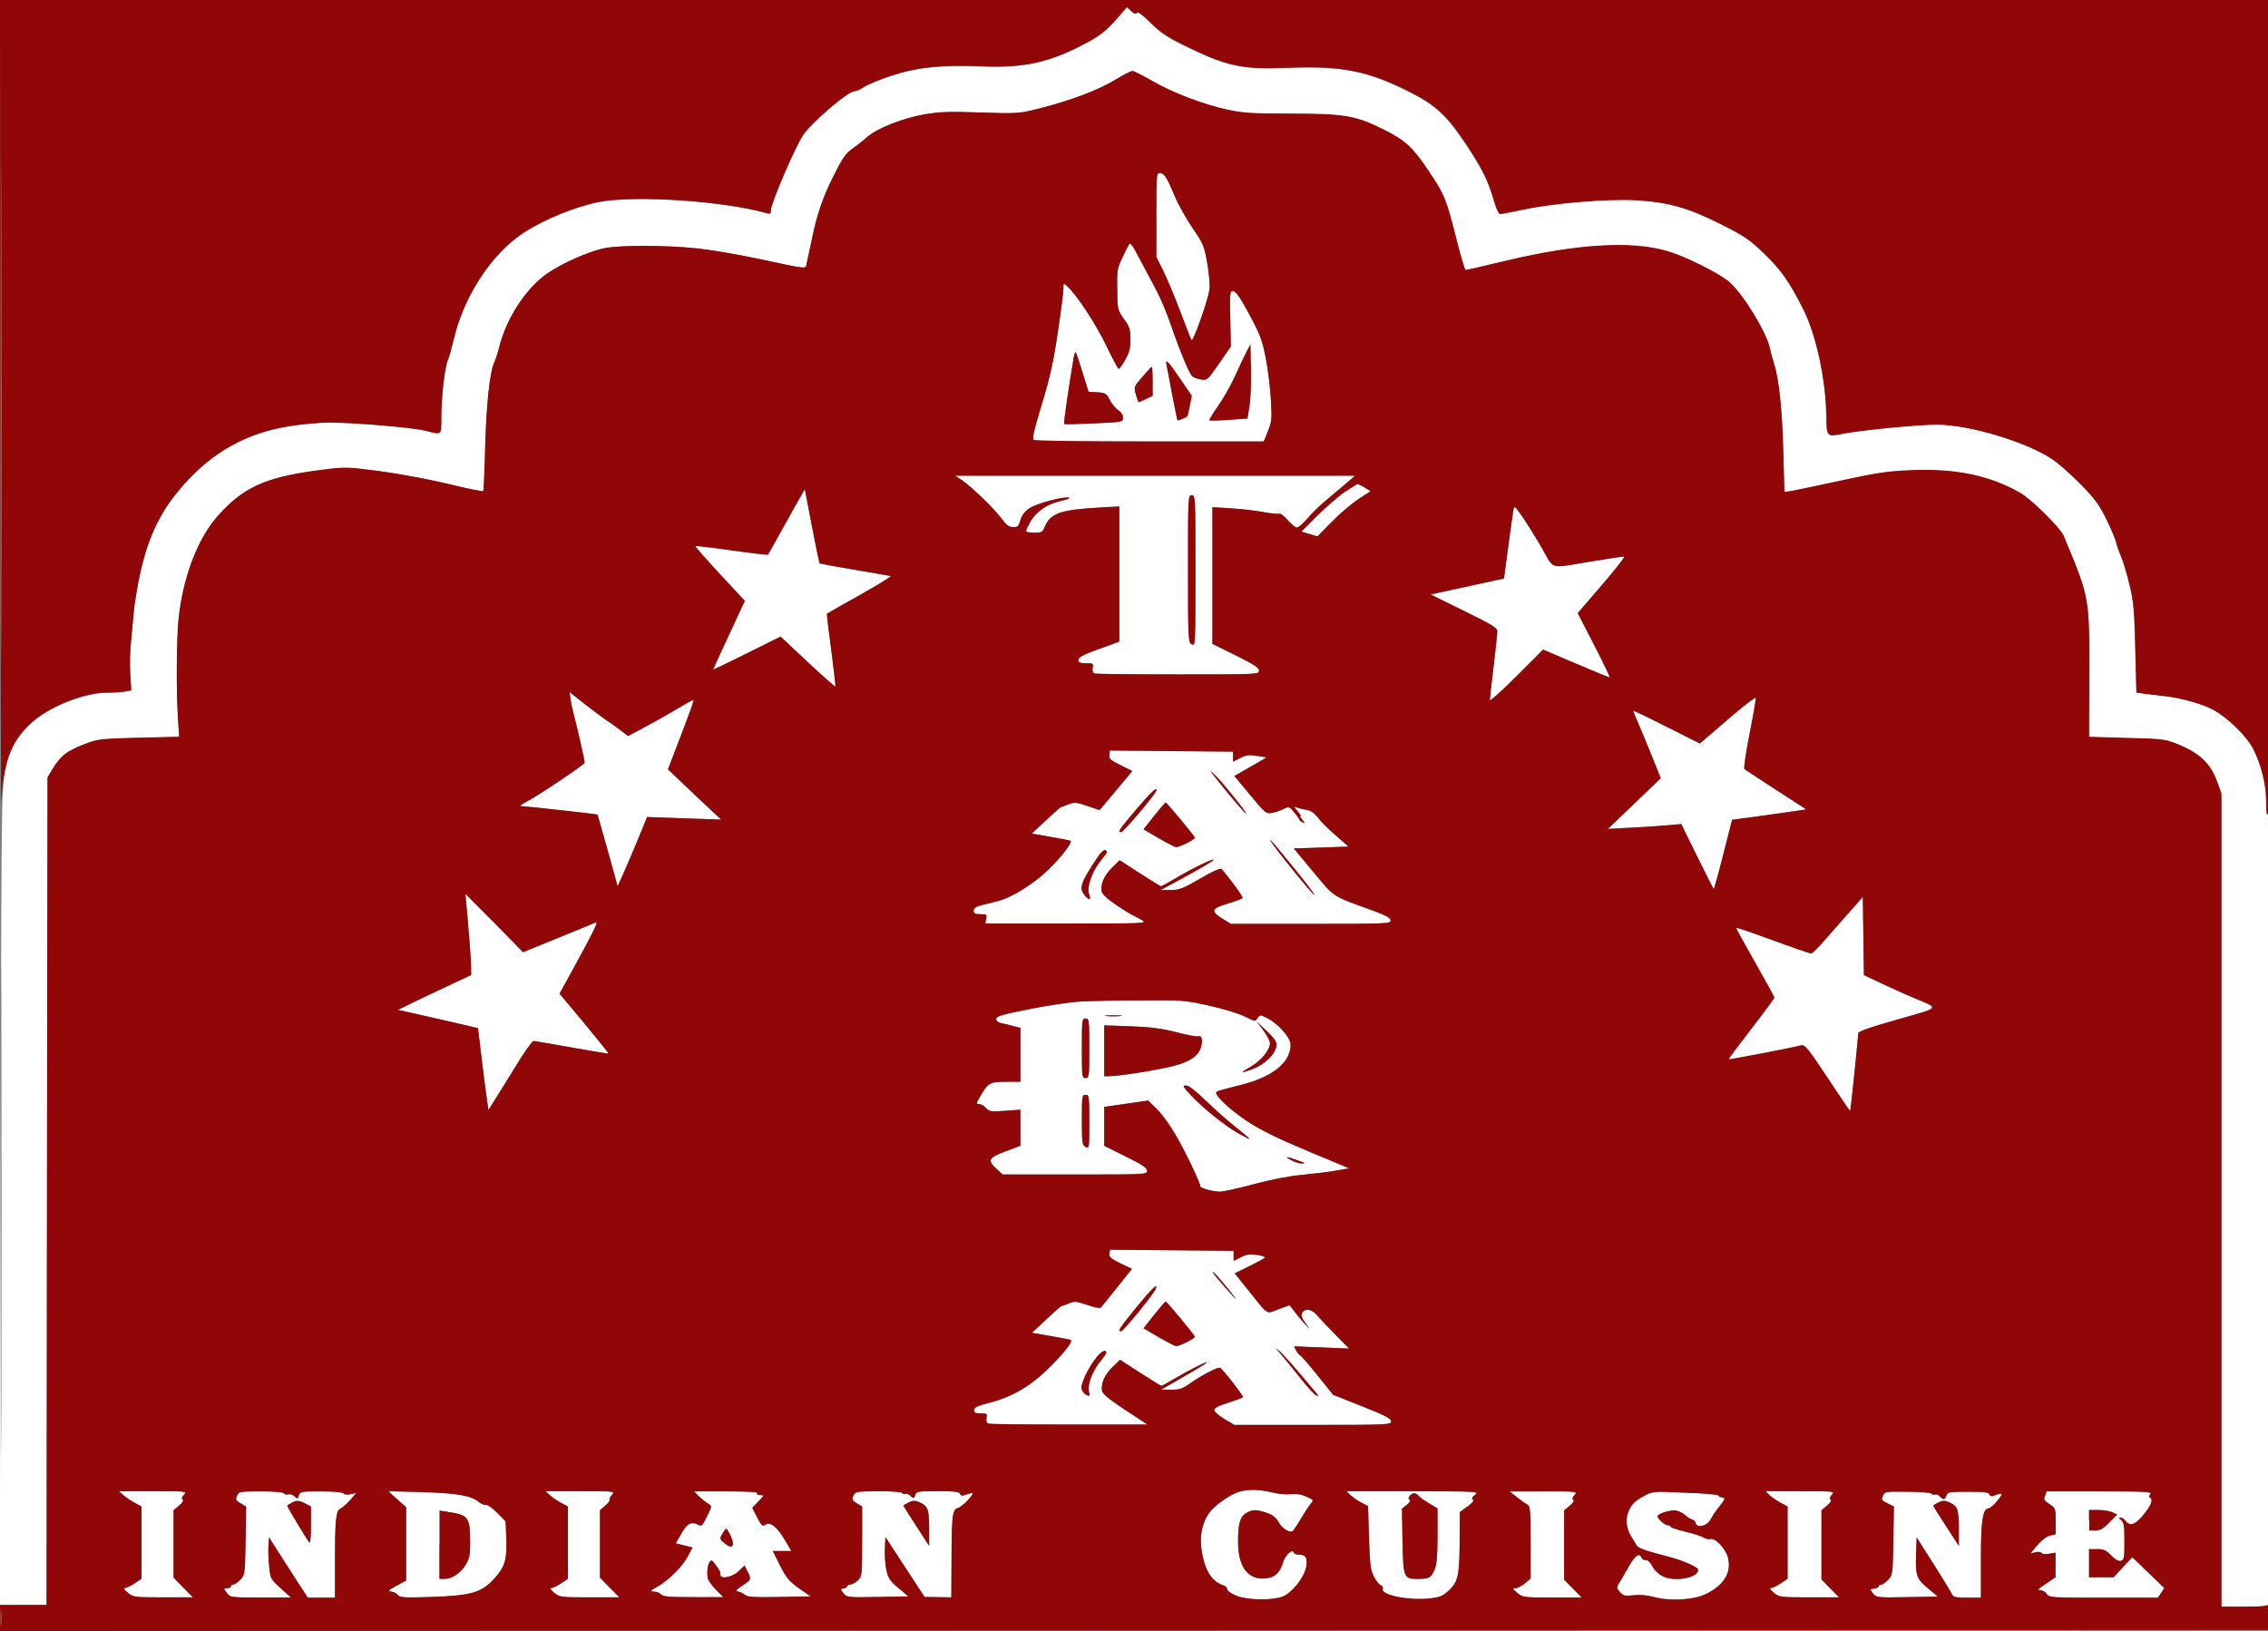<?xml version="1.0" encoding="utf-8"?>
<!-- Generator: Adobe Illustrator 27.0.0, SVG Export Plug-In . SVG Version: 6.00 Build 0)  -->
<svg version="1.1" id="Layer_1" xmlns="http://www.w3.org/2000/svg" xmlns:xlink="http://www.w3.org/1999/xlink" x="0px" y="0px"
	 viewBox="0 0 1218 876" style="enable-background:new 0 0 1218 876;" xml:space="preserve">
<rect x="0" y="0" width="1218" height="876" fill="#808080" stroke="none"/>
<style type="text/css">
	.st0{fill-rule:evenodd;clip-rule:evenodd;fill:#FFFFFF;}
	.st1{fill-rule:evenodd;clip-rule:evenodd;fill:#910707;}
</style>
<path class="st0" d="M599,11c-4.7,5.3-8.3,8.1-14.4,11.5c-20.3,11-34.2,14.2-57.5,13.2c-21.4-0.9-34.8,0.5-48.6,5.1
	c-6,2-12.6,4.7-14.5,6c-1.9,1.3-4.3,2.3-5.3,2.3c-3.3,0-23,16.9-27.4,23.5c-4.4,6.7-17.3,36.7-17.3,40.3c0,1.7-0.4,2.2-1.7,1.8
	c-23.1-6.7-71.7-9.9-90.9-6.1c-12.3,2.5-28.8,9.2-39.6,16.1C264.1,136,249,159.1,243.5,183c-0.9,4.1-2.3,8.9-3,10.5
	c-1.7,3.9-3.5,20.1-3.5,30.9c0,9.6,0.5,9.2-8.5,7c-6.7-1.7-38.2-4.4-51.9-4.4c-4.9,0-14.5,0.9-21.5,2c-22.6,3.7-40.4,13.5-56.1,31
	c-12.3,13.7-19.1,27.3-23.6,47.5c-1.5,6.6-3.1,16.3-3.6,21.5c-0.5,5.2-1.2,13.1-1.6,17.5c-0.4,4.4-0.5,11.7-0.2,16.2l0.5,8.2
	l-3.5,0.6c-1.9,0.3-6.4,0.6-10,0.6c-7.3,0-19.8,3.7-29.5,8.7C14,387.6,5,399.8,2.1,415c-1.2,6.3-1.5,43.7-1.8,227.2L-0.1,862h12.5
	H25l0.3-222.2l0.3-222.2l2.4-4c4.8-8,8.2-10.5,20-14.8c4.7-1.7,8.8-2.1,26.9-2.5l21.4-0.5l-0.7-10.6c-0.9-14.4-0.7-41.8,0.3-52.1
	c2.3-22.6,10.2-43.7,21.2-56c13.2-14.9,25.1-20.4,51.4-24.1c14.4-2,17-2.1,26.5-1c15.9,1.8,32.9,4.8,49.3,8.8c8.1,2,15,3.3,15.3,3.1
	c0.2-0.2,0.7-10.5,1-22.9c0.6-23.3,2.4-40.9,4.9-46.3c0.8-1.7,1.9-5.1,2.5-7.6c3.9-15.8,14.4-32.1,25.9-40.1
	c7.7-5.4,22.1-11.7,30.6-13.6c8-1.7,33.7-1.7,50,0.1c7.1,0.8,21.8,3.3,32.5,5.5c28.2,6,25.6,5.7,26.3,2.4c0.3-1.6,1.7-8,3.1-14.4
	c2.6-12.3,5.6-21.1,11-31.8c5.4-10.7,6.7-12.6,11-15.7c2.3-1.6,5.7-4.3,7.6-6c5.3-4.6,19.1-10.1,30.5-12c8.3-1.4,13.4-1.6,30.1-1
	c20.1,0.7,20.2,0.7,32-2.3c16.9-4.3,30.6-9.4,40.2-15.1c4.6-2.7,8.9-4.9,9.5-4.9c0.6,0,5.2,2.4,10.2,5.3c11,6.4,27.7,12.8,40.8,15.6
	c8.4,1.8,13.2,2.1,34.3,2.1c28.6,0,34.5,1,49.5,8.6c11.4,5.7,15.6,9.6,24.2,22.4c8.4,12.5,9.4,15,14.8,36.5
	c2.3,9.1,4.5,16.5,4.9,16.5c0.4,0,10.4-2.3,22.1-5.1c37.4-8.9,66.7-10.7,85.8-5.2c9.9,2.8,28,11.8,33.7,16.7
	c7.4,6.3,20.1,27.1,21.8,35.6c0.4,1.9,1.4,5.4,2.1,7.8c2.7,8.1,4.5,24.7,5.1,47l0.6,22.4l4.1-0.6c2.2-0.4,14.2-2.9,26.6-5.6
	c19.1-4.2,24.7-5,37.5-5.5c23.7-1,42.4,2.9,58.5,12.2c6.3,3.7,21.5,18.7,23.3,23.1c14,33.4,13.9,32.8,13.7,74.8l-0.1,33.1l20.4,0.6
	c20.2,0.6,20.5,0.6,28.3,3.8c10.7,4.5,16.6,10.1,19.9,19.2l2.5,6.8v218.5V863h12.4c10.4,0,12.5-0.3,13-1.6
	c1.1-2.8,0.7-426.1-0.4-424.4c-0.7,1-1-1-1-6.5c0-9.2-2.6-19.7-6.9-28.3c-3.4-6.7-13.2-16.4-21.1-20.9c-5.9-3.3-17.8-6.7-27.5-7.7
	c-3.3-0.4-7.9-0.9-10.1-1.2l-4.1-0.6l-0.6-23.7c-0.5-20.5-0.9-25.1-3.1-34.2c-1.4-5.8-3.4-12.7-4.6-15.3c-1.1-2.6-2.3-6-2.6-7.5
	c-0.3-1.5-2.5-6.9-5.1-12.1c-3.8-7.9-6.1-11-13.8-18.9c-5.1-5.2-11.8-11.2-15.1-13.4c-13.7-9.4-44.9-18.8-62.3-18.8
	c-10.5,0-42,3.1-51.6,5.1c-7.3,1.5-7.6,1.1-7.7-9.1c-0.2-19.7-5.4-44.1-12.4-57.9c-7.6-15-12-21.2-21.3-30.2
	c-7.8-7.4-10.4-9.2-23.3-15.7c-17.2-8.6-28-11.6-45.3-12.7c-14.8-0.9-44.7,1.6-60.4,5c-6.2,1.3-11.8,2.4-12.5,2.4
	c-0.7,0-2.1-2.7-3-6c-3.5-12-6-17-14.6-30.1c-10.6-16.1-16.5-21.8-30-28.7c-23-11.8-37.1-14.7-66.4-13.5c-25.1,1-33.2-0.8-57.3-12.8
	c-7.5-3.7-11.7-6.6-16.6-11.5C613.5,8,611,6.2,610.5,7c-0.5,0.8-1.4,0.6-3-0.9l-2.3-2.1L599,11 M621,115.5v22.5l3.6,7.2
	c2,4,6.1,13.8,9.1,21.7c3,8,5.8,15.1,6.2,15.8c0.7,1.3,8.4-20.1,9.6-27c0.4-2.2-0.1-7.9-1.1-14c-1.7-9.7-2.1-10.7-8-19.3
	c-3.4-5-7.7-12.7-9.5-17c-4.2-10.1-5.7-12.5-8.1-12.5C621.1,93,621,94.1,621,115.5 M606.4,131.1c-0.5,0.8-2.2,4.1-3.7,7.4
	c-2.7,5.6-2.9,6.8-2.7,17c0.1,10.8,0.2,11,3.6,15.8c3,4.2,3.5,5.5,3.5,10.9c0,4.8-0.6,7.1-2.8,11c-1.5,2.7-3.1,4.9-3.5,4.9
	c-0.4,0-3.5-5.7-6.8-12.7c-5.6-11.6-15.8-27.1-20.9-31.7c-2-1.8-2-1.8-2,1.2c0,1.7-1.3,12.2-3,23.4c-2.4,16.2-4.1,24.1-8.6,38.8
	c-4.4,14.5-5.3,18.6-4.3,19.2c0.7,0.5,28.8,0.8,62.4,0.8l61.1,0l2.2-5.5c2.1-5.1,2.2-6.5,1.6-17.2c-0.4-6.4-1.6-16.5-2.8-22.4
	c-1.8-9.2-3-12.4-8.7-23c-4.7-8.8-7.2-12.4-8.6-12.6c-1.9-0.3-2,0.2-1.7,14.7l0.3,15l-6.3,9.1c-6.2,9-6.4,9.1-9.8,8.6
	c-1.9-0.3-4-1.1-4.7-1.8c-1.7-1.7-6.7-13.8-11.4-27.5c-2.1-6.2-5.7-14.7-8-19c-2.3-4.3-6.3-11.8-8.9-16.7
	C608.6,132.3,607,130.1,606.4,131.1 M669.3,189.2c-1.2,2.4-4,8.2-6.1,12.9c-2.1,4.7-6.2,11.9-9,15.9c-2.8,4-5,7.5-4.7,7.8
	c0.2,0.2,4.9,0.1,10.4-0.3l10-0.7l1.1-6.6c0.6-3.6,1-12.6,0.8-19.9l-0.3-13.3L669.3,189.2 M576.6,192.1c-2.7,16.1-5.5,35.2-5.1,35.6
	c0.3,0.3,7.5,0.1,16-0.3c15.5-0.7,15.6-0.7,15.6-3.1c0-1.4-1-3-2.6-4c-1.4-0.9-3.4-3.4-4.5-5.5c-1.8-3.5-2.3-3.8-6.7-4.1l-4.7-0.3
	l-3.2-10.3c-1.8-5.7-3.4-10.6-3.7-10.9C577.4,189,576.9,190.3,576.6,192.1 M626.5,196.2c0.3,1.2,1.6,8.3,3,15.7
	c1.4,7.4,2.7,13.6,2.9,13.8c0.3,0.3,4.1-1.2,5.3-2.2c0.1-0.1,0.7-2.6,1.3-5.6l1-5.4l-6.3-9.2C627.4,194,625.5,192.1,626.5,196.2
	 M613.5,202.4c-4.6,5.3-4.6,5.5-3.5,9.5c0.6,2.2,1.3,4.1,1.5,4.1c0.2,0,2-0.8,4-1.7l3.5-1.7v-7.8c0-4.3-0.2-7.8-0.4-7.8
	C618.3,197,616.1,199.4,613.5,202.4 M516.5,257.8c6.1,4.4,17.4,15.4,21.2,20.5c2.8,3.8,4.1,4.8,6.4,4.8c2.5,0,3-0.5,3.9-3.8
	c0.7-2.5,2.3-4.6,4.8-6.3c3.8-2.6,18.8-6.6,21.3-5.7c0.8,0.3-1.3,1.1-4.6,1.8c-7.2,1.6-13.4,5.9-16.3,11.4c-1.2,2.2-2.2,4.3-2.2,4.8
	c0,0.4,2,0.8,4.4,0.8c4,0,4.5-0.3,5.7-3.2c3-7.2,8.3-9.1,29.2-10.3l10.8-0.6v36.3l0,36.3l-11,4c-8.3,3-11,4.4-11,5.8
	c0,1.4,0.9,1.8,4.1,1.8c3.8,0,4.1,0.2,3.6,2.5c-0.3,1.5,0.1,2.7,1,3c0.8,0.3,21,0.5,44.9,0.5c42.8,0,43.4,0,43.4-2
	c0-1.6-2.7-3.4-12.5-8.2l-12.5-6.2v-36.7v-36.7l9.8,0.6c5.4,0.3,13.2,1.2,17.5,2c4.3,0.8,8.2,1.2,8.7,0.9c0.5-0.3,2.5,1.2,4.4,3.4
	c1.9,2.2,4.1,4,5,4s3.5-2.3,5.8-5c2.3-2.8,7.2-7.5,10.8-10.4c3.6-3,8.4-7,10.6-8.9l4-3.5l-107.4,0l-107.4,0L516.5,257.8 M722.5,264
	c-3.3,2.2-9.9,7.9-14.8,12.7l-8.8,8.8l4.3,1.3l4.3,1.3l7.8-7.9c4.3-4.4,10.7-9.8,14.3-12.2l6.5-4.2l-3.1-1.9c-1.7-1-3.4-1.9-3.8-1.9
	C728.8,260,725.8,261.8,722.5,264 M430.3,266.1c-1.1,1.9-5.6,9.7-9.8,17.4s-7.9,14.2-8.1,14.4c-0.2,0.2-9-0.8-19.5-2.3
	c-10.5-1.5-19.3-2.5-19.5-2.3c-0.2,0.2,5.7,6.9,13.1,14.9l13.5,14.5l-8.5,18.3c-4.7,10-8.5,18.4-8.5,18.6c0,0.2,8.1-3.7,18.1-8.7
	l18.1-9l14.5,13.6c8,7.5,14.7,13.4,14.9,13.2c0.2-0.2-0.8-9-2.2-19.6c-1.4-10.6-2.5-19.3-2.3-19.5c0.2-0.2,8.2-4.7,17.8-10.1
	c9.6-5.4,17-10,16.5-10.1s-9.3-1.7-19.5-3.4c-10.2-1.7-18.6-3.3-18.8-3.4c-0.1-0.1-2-9.2-4.1-20.1l-3.8-19.8L430.3,266.1 M638,305.5
	c0,38.4,0.1,39.5,2,40.5c2,1.1,2,0.8,2-39.5c0-39.9,0-40.5-2-40.5C638,266,638,266.7,638,305.5 M812.7,274.3
	c-0.3,1.8-1.6,10.7-2.8,19.8l-2.2,16.6l-19.7,4.3l-19.7,4.3l17.9,8.8c15.5,7.6,17.9,9.1,17.9,11.1c0,1.3-0.9,9.7-2,18.8
	s-2,17.2-2,18c0,0.8,6.4-4.9,14.3-12.8l14.3-14.3l17.6,7.5c9.7,4.1,17.9,7.5,18.2,7.5c0.3,0-3.4-7.8-8.3-17.3l-8.9-17.3l12.9-15
	c7.1-8.2,12.5-15.1,12-15.3s-9.1,1.1-19.2,2.8c-21,3.5-18.3,4.3-24.7-7c-2-3.6-6.2-10.4-9.3-15.2
	C813.2,271.2,813.2,271.1,812.7,274.3 M306.4,375.6c0.3,2.1,1.1,5.7,1.7,7.9c1.7,6.3,5.9,24.9,5.9,26.1c0,1-25.1,17.9-32.5,21.7
	c-1.6,0.9-2.5,1.6-2,1.6c2.7,0.1,41,4.3,41.3,4.6c0.2,0.2,2.7,8.9,5.6,19.4l5.3,19.1l3.5-7.8c1.9-4.3,5.5-12.7,7.9-18.6l4.4-10.8
	l19.9,0.7l19.9,0.7l-7.9-7.4c-4.3-4.1-10.8-10.2-14.3-13.5l-6.4-6.1l4.4-11.4c8.2-21.4,9.8-25.9,9.2-25.9c-0.4,0-4.2,2.2-8.6,4.8
	c-4.4,2.6-12.1,7-17.2,9.7l-9.2,4.9l-3.8-2.9c-2.1-1.6-5.5-4.1-7.6-5.4c-2.1-1.4-7.4-5.4-11.9-8.9l-8.1-6.4L306.4,375.6
	 M927.7,386.6l-14.8,12.7l-17.9-9c-9.9-5-17.9-8.8-17.9-8.6c0,0.3,1.3,3.5,2.9,7.2c1.6,3.7,4.9,11.7,7.4,17.9l4.5,11.2l-14.2,13.6
	l-14.2,13.6l11.5-0.6c6.3-0.3,15.2-0.9,19.7-1.3l8.2-0.7l8.5,17.3c4.7,9.5,8.7,17.4,8.9,17.6c0.2,0.2,2.5-8.1,5.1-18.4l4.8-18.8
	l12.7-1.7c7-1,15.9-2.2,19.9-2.8l7.2-1.1l-16.2-10.5c-8.9-5.8-16.6-10.8-17-11.2s0.8-9,2.8-19c2-10,3.5-18.7,3.3-19.2
	C942.6,374.3,935.8,379.6,927.7,386.6 M595.8,405.4c-0.4,2.1,0.4,2.8,5.9,5.5l6.4,3.2l-6,7.2c-3.3,4-7.3,8.7-8.8,10.5l-2.8,3.3
	l-5.9-2c-6.9-2.4-7.5-2.4-11.3-0.9c-1.5,0.6-3.1,1.2-3.4,1.2c-0.3,0-4,3.3-8.2,7.2l-7.6,7.1l9.7,1.7c5.4,0.9,10.3,1.9,11,2.1
	c1.9,0.6-6.9,11.5-15,18.5c-7.4,6.4-17.3,12.2-23.3,13.8c-2.2,0.6-6.1,1.6-8.8,2.2c-3.5,0.9-4.8,1.7-4.8,3.1c0,1.5,0.8,1.9,3.6,1.9
	c3.3,0,3.6,0.2,3.1,2.5l-0.5,2.5l43.6,0c42.5,0,43.5,0,40.6-1.8c-1.7-1-3.8-2.1-4.7-2.5c-1-0.4-5.1-2.9-9.2-5.7
	c-5-3.4-7.5-5.8-7.8-7.3c-0.6-4,1.4-8.5,5.6-12.7l4.1-4l10.8,7c5.9,3.8,11.1,7,11.4,7c0.3,0,3.8-1.9,7.7-4.2
	c8.7-5.2,20.6-11,20.6-10c0,0.4-6.4,4.2-14.2,8.5l-14.2,7.7l5.3,0c4.7,0,6.5-0.7,15.8-6.1c6.1-3.6,10.9-5.8,11.4-5.2
	c3.5,3.6,11.8,14.9,11.4,15.6c-0.3,0.4-3.8,1.8-7.9,3c-8.9,2.6-9.4,4.1-2.9,8.1l4.5,2.8h42.9c41.1,0,42.9-0.1,42.9-1.8
	c0-1.4-2.3-2.7-10.2-5.6c-21.8-7.9-19.7-6.6-31.3-20.5l-10.5-12.6l14.7-0.5l14.7-0.5l-4-3.5c-8.8-7.7-9.9-8.9-12.5-12.2
	c-1.8-2.3-3.8-3.7-6-4c-1.8-0.3-4.2-0.9-5.3-1.3c-1.8-0.7-1.7-0.5,0.4,1.9c1.3,1.5,2.1,2.7,1.6,2.7s0,0.9,1,2c1.6,1.8,1.6,2,0.2,1.4
	c-0.9-0.4-1.7-1-1.7-1.3c0-0.4-1.3-2.2-2.8-4c-2.7-3.3-2.9-3.3-5.8-1.9c-1.6,0.8-4.4,1.8-6.2,2.1c-3.1,0.6-3.6,0.2-11.7-9.6
	l-8.5-10.2l8.7-5l8.7-5l-5.2-0.8c-4.3-0.7-5.8-0.5-9,1.1l-3.9,2l0-2.7l0-2.7l-33.1-0.3l-33.1-0.3L595.8,405.4 M652,416.7
	c6.9,8.9,16.5,20.2,17.2,20.3c1,0.1-14.2-18.8-17.4-21.4C649.6,413.5,649.6,413.5,652,416.7 M610.4,434.5
	c-9.5,11.2-10.4,12.5-8.2,12.4c1.2-0.1,17.8-19.7,18.7-22C621.9,421.9,618.2,425.3,610.4,434.5 M619.8,438.2l-5.7,7.2l8.2,4.8
	c4.5,2.6,8.7,4.8,9.4,4.8c1.9,0,10.3-4.3,10-5.1c-0.5-1.3-15.1-18.9-15.7-18.9C625.8,431,622.9,434.3,619.8,438.2 M0.5,649.5
	c0,117.2,0.1,164.9,0.3,106.2c0.1-58.8,0.1-154.6,0-213C0.6,484.3,0.5,532.3,0.5,649.5 M682.6,452c1.9,3.4,22.7,29.1,23.2,28.6
	c0.3-0.3-4.6-6.7-10.8-14.3C683.2,451.8,681.1,449.5,682.6,452 M588.9,461.2c-8.9,13.5-9.6,15.9-6.1,20c2.2,2.6,3.3,2.1,2.1-0.9
	c-1.3-3.5,1.2-11.4,5.4-16.9c1.7-2.2,3.4-4.5,3.9-5.1c0.5-0.7,0.3-1.3-0.6-1.7C592.7,456.3,591,457.9,588.9,461.2 M250.5,486.3
	c1.4,15.4,2.5,29.6,2.5,33.3l0,4.1l-9.2,4.3c-5.1,2.4-13.9,6.6-19.7,9.3l-10.4,5.1l10.4,2.3c5.7,1.3,15.4,3.5,21.5,4.9l11.1,2.6
	l1.7,14.2c0.9,7.8,2.2,17.7,2.8,22l1.1,7.8l3-4.8c1.7-2.6,6.8-10.9,11.5-18.5c4.6-7.6,9-13.8,9.7-13.8s9.9,1.6,20.6,3.5
	c10.6,1.9,19.5,3.4,19.6,3.2c0.2-0.2-5.7-7.5-12.9-16.2l-13.3-15.9l7.4-13.5c10.7-19.5,13.6-25.5,12.1-24.8
	c-0.7,0.3-9.8,4.1-20.2,8.3l-18.9,7.7l-15.4-15.7L249.9,480L250.5,486.3 M993,490.1c-4.1,4.6-10.2,11.5-13.4,15.2
	c-3.2,3.7-6.3,6.8-7,6.8c-0.6,0-9.9-3.2-20.5-7.1c-10.6-3.9-19.5-6.9-19.7-6.7c-0.2,0.2,4.4,8.5,10.1,18.5c5.7,10,10.4,18.6,10.4,19
	c0,0.4-5.6,8-12.4,16.8c-6.8,8.8-12.3,16.1-12.1,16.3c0.3,0.3,31.7-5.7,39.1-7.5c1.8-0.4,3.9,2.2,14,17.5c6.5,9.9,12,17.9,12.1,17.8
	c0.3-0.3,4.3-39.3,4.3-41.6c0-1.1,5.4-3.1,21-7.5c23.6-6.7,22.9-5.8,9-11.6c-4.1-1.7-11.9-5.2-17.2-7.7l-9.7-4.6l-0.3-21l-0.3-21
	L993,490.1 M580.5,537.9c-5.5,0.3-18,2.1-27.7,4.1c-14.8,2.9-17.7,3.8-17.8,5.2c0,1.1,1,2,2.7,2.3c1.5,0.3,4.4,1,6.5,1.6l3.8,0.9
	v14.5V581h-7.8c-8.7,0-9.6,0.6-14,8.2c-2,3.5-2,3.8-0.3,3.8c1,0,2.7,1,3.7,2.1c1.7,1.9,2.6,2.1,10.2,1.5l8.2-0.6v9.7v9.7l-8,3
	c-9.2,3.4-9.9,4.8-4.8,9.4l3.2,3l38.8,0c38.1,0,38.8,0,38.8-2c0-1.6-2.6-3.3-11.5-7.7l-11.5-5.7V605v-10.5l11.8-1.7l11.8-1.7
	l3.3,3.2c5.8,5.4,11.8,14.8,18.6,28.7c3.6,7.3,6.3,13.6,6.1,14c-0.6,1,6.6,3,10.6,3c1.9,0,10-1.8,18.2-4c9.2-2.5,19-4.4,26-5
	c6.2-0.6,14.3-1.6,18.2-2.3l7-1.2l-22.3-9.3c-16.2-6.8-25-11.1-32.2-15.8c-8.7-5.7-17-13.3-17-15.5c0-0.8,1.1-1.1,13.7-4.3
	c16.8-4.3,26.3-12,26.3-21.5c0-3.8-6.5-11.2-12.4-14.2c-4-2-4-2-5.3-0.1c-1.3,1.9-1.4,1.9-7-0.9c-3.2-1.6-11.8-4.2-19.2-5.8
	c-13-2.9-14.4-3-36-2.8C600.6,537.3,586,537.6,580.5,537.9 M594.2,545.7c2.1,0.2,5.4,0.2,7.5,0c2.1-0.2,0.4-0.4-3.8-0.4
	S592.2,545.5,594.2,545.7 M581,563c0,15.3,0.1,16,2,16s2-0.7,2-16s-0.1-16-2-16S581,547.7,581,563 M678.4,553.3c2,2.7,3.6,5.8,3.6,7
	c0,3.6-4.6,9.3-10.2,12.5c-5.9,3.5-5.9,3.8,0.1,1.7c5.7-2,11.1-6.4,12.8-10.3c1.7-4,1.1-5.2-5.2-11.2l-4.7-4.5L678.4,553.3
	 M593,564.4V578h2.4c4.3,0,17.8-1.9,29.1-4.2c12.8-2.5,18.7-5.7,20.4-11.2c1.2-3.8,0.5-6.8-1.4-6c-0.7,0.3-6-0.7-11.7-2.2
	c-8-2-13.7-2.8-24.6-3.2l-14.2-0.5V564.4 M639.6,588.3c6.5,6.9,18.4,16.5,25.6,20.5c3.2,1.8,5.8,3.1,5.8,2.8c0-0.2-3.5-3.2-7.8-6.6
	c-4.3-3.4-11.4-9.7-15.9-14.1c-5.4-5.2-8.9-7.9-10.4-7.9C634.9,583,635.2,583.5,639.6,588.3 M581,601.5c0,12.4,0.2,13.5,2,14.5
	c2,1,2,0.8,2-13.5c0-13.9-0.1-14.5-2-14.5C581.1,588,581,588.7,581,601.5 M693,622.9c1.9,1.1,4.6,2,6,2c2.2,0,2-0.2-1-1.3
	C691.1,621,689.3,620.8,693,622.9 M595.8,673.2c-0.3,1.9,0.6,2.7,5.9,5.3l6.2,3l-8,10c-4.4,5.5-8.3,10.3-8.7,10.8
	c-0.4,0.4-3.4-0.1-6.6-1.2c-6.8-2.3-7.5-2.4-11.2-0.8c-1.5,0.6-3.1,1.2-3.4,1.2c-0.3,0-4,3.3-8.2,7.2l-7.6,7.1l9.7,1.7
	c5.4,0.9,10.3,1.9,11,2.1c1.7,0.6-3.1,6.8-12.3,15.8c-9.1,9-19.1,14.8-30.5,17.8c-7,1.8-9,2.7-9,4.1c0,1.4,0.8,1.8,3.6,1.8
	c3.3,0,3.6,0.2,3.1,2.5c-0.3,1.5,0.1,2.7,1,3c0.8,0.3,20.3,0.5,43.4,0.5h42l-12-7.9c-8.8-5.8-12.1-8.6-12.4-10.2
	c-0.6-4.1,1.4-8.6,5.6-12.7l4.1-4l10.8,7c5.9,3.8,11.1,7,11.4,7c0.3,0,3.8-1.9,7.7-4.2c7.1-4.2,16.6-9,16.6-8.3
	c0,0.4-4.8,3.3-17,10.3l-7.5,4.3h5.4c4.5,0,6.1-0.5,10.2-3.4c5.7-4.1,14.7-8.8,16-8.4c1.4,0.5,12.8,15.1,12.4,15.8
	c-0.2,0.3-3.8,1.7-7.9,3c-5.2,1.6-7.6,2.9-7.5,3.9c0,0.9,2.4,3,5.4,4.8l5.4,3.2h42.1c40.6,0,42.1-0.1,42.1-1.9
	c0-1.5-3.2-3.2-15.6-8.1l-15.6-6.2l-8.1-10.1c-4.5-5.6-8.7-10.5-9.4-10.9c-0.7-0.4-1.8-1.7-2.4-2.9l-1.1-2.1l14.8,0.6l14.8,0.6
	l-7.1-7.2c-3.9-3.9-8.3-8.6-9.8-10.4c-2.9-3.6-6.8-4.3-8.3-1.6c-0.7,1.3-0.3,2.6,1.6,5.2l2.5,3.6l-2.9-3.1c-1.6-1.7-4-4.6-5.4-6.5
	l-2.6-3.3l-5.9,2.2c-6.8,2.6-5.3,3.5-15.9-9.8l-7.6-9.5l7.7-3.8c4.3-2.1,8.1-4.2,8.5-4.6c0.4-0.4-1.5-1.1-4.2-1.5
	c-4-0.5-5.9-0.3-8.8,1.3l-3.8,1.9l0-2.7l0-2.7l-33.2-0.3l-33.2-0.3L595.8,673.2 M653.7,686.5c2.3,2.8,6,7,8.3,9.5
	c2.7,2.9,2.1,1.9-1.8-3c-3.3-4.1-7-8.4-8.3-9.5C650.6,682.4,651.4,683.8,653.7,686.5 M610.4,702c-9.5,11.7-10.4,13.1-8.3,13
	c1.2,0,17.9-20.5,18.7-23C621.9,688.9,618.3,692.3,610.4,702 M619.8,706.2l-5.7,7.2l8.2,4.8c4.5,2.6,8.7,4.8,9.4,4.8
	c1.9,0,10.3-4.3,10-5.1c-0.5-1.3-15.1-18.9-15.7-18.9C625.8,699,622.9,702.3,619.8,706.2 M687.6,727c1.7,1.9,6.3,7.6,10.3,12.6
	c3.9,5,7.9,9.4,8.9,9.8c1.5,0.6,1.5,0.5,0.2-1.1c-0.8-1-4.9-5.8-9.1-10.8c-4.2-5-8.9-10.1-10.4-11.5
	C684.5,723.5,684.5,723.5,687.6,727 M589.1,728.7c-4.3,5.2-8.8,14.4-8.3,17c0.2,1.2,1.3,2.8,2.5,3.4c1.9,1,2,0.9,1.5-1.8
	c-0.8-4,1.9-11,6.4-16.5c2.9-3.5,3.5-4.8,2.4-5.2C592.6,725.3,590.9,726.5,589.1,728.7 M666.5,800.9c-4.7,1-14,7.2-17.1,11.6
	c-4,5.6-5.4,12.9-3.9,21.3c1.7,10,5.5,15.8,11.6,17.7c1.1,0.3,1.9,1.2,1.9,2c0,0.8,2.1,2.3,4.6,3.4c6.1,2.7,21.2,2.8,26.1,0.2
	c5.2-2.8,11-10.5,11.8-15.8c0.7-4.9-0.2-6.3-4.2-6.3c-1.2,0-2.3-0.5-2.5-1.2c-0.7-2.1-4.5,1.3-5.7,5.2c-1.6,5.4-4.1,7.9-8.3,8.6
	c-9.9,1.6-15.8-5.3-15.9-18.9c-0.1-10,1-14.1,4.3-16c3.7-2.1,5.2-2.1,11-0.2c3.3,1.1,5,2.5,6.4,4.9c1.8,3.4,5.8,6,7.5,5
	c0.5-0.3,2.5-3.3,4.6-6.8c2-3.4,4.4-7,5.2-8c1.7-2,1.8-1.9-2.8-4c-2.3-1-5-1.4-8-1.1c-2.6,0.3-7.1-0.2-10.6-1.1
	C676.1,800,671.9,799.8,666.5,800.9 M66.7,803.4c1.6,1.3,4.3,3.1,6.1,4l3.2,1.7v19.4v19.4l-3.7,2.5c-2.1,1.4-4.4,2.5-5.2,2.5
	c-1,0-0.4,0.9,1.5,2.5c2.9,2.4,3.5,2.5,19,2.5l16,0l-5.2-5.3l-5.2-5.3v-18.1v-18.1l3-2.5c1.8-1.5,2.6-2.8,1.9-3.2
	c-0.7-0.4-0.5-1.3,0.7-2.6c1.7-1.9,1.3-1.9-16.5-1.9H63.8L66.7,803.4 M127.3,803.3c-0.9,2.1-0.7,2.6,1.9,4.1l3,1.8l-0.3,18.3
	c-0.3,17.8-0.4,18.4-2.8,20.9c-1.3,1.4-3,2.6-3.8,2.6c-0.7,0-1.3,0.5-1.3,1s-0.9,1-2,1c-2,0-2,0.1-0.2,2.5c1.8,2.4,1.9,2.5,18.1,2.5
	l16.3,0l-5.5-5c-5.5-5-5.5-5.1-6.2-12.2c-0.4-4-0.5-9-0.3-11.2l0.3-4l3.4,5.5c1.9,3,6.6,10.3,10.4,16.2l7,10.8h7.3h7.3l0-19.8
	c0-22.3,0.5-27.1,3-28.1c0.9-0.4,3.2-2.4,5.1-4.5l3.4-3.9l-3.1,0.7c-1.9,0.4-3.4,0.3-3.8-0.4c-0.4-0.6-5.1-1.1-12-1.1
	c-10.6,0-11.4,0.1-12,2.1c-0.6,1.9-0.8,2-2.4,0.5c-1-0.9-2.5-1.3-3.3-1s-1.8,0.1-2.2-0.5c-0.4-0.7-5.2-1.1-12.4-1.1
	C128.7,801,128.3,801.1,127.3,803.3 M213.3,805.2l4.8,4.3l0,19.7l0,19.7l-5.2,2.8c-4.5,2.5-4.9,2.9-2.8,3.1c1.3,0.2,3,1,3.6,1.9
	c1,1.3,3.6,1.5,18,1c21.2-0.7,27-2.3,33.8-9.9c5.7-6.3,6.8-10.2,6.4-21.6l-0.4-9.1l-4.5-4.6c-2.5-2.5-5.2-4.4-6.1-4.3
	c-0.9,0.2-2.5-0.5-3.5-1.3c-4.2-3.6-11.4-4.9-30.4-5.5l-18.5-0.5L213.3,805.2 M295.7,803.4c1.6,1.3,4.3,3.1,6.1,4l3.2,1.7v19.4v19.4
	l-3.7,2.5c-2.1,1.4-4.4,2.5-5.2,2.5c-1,0-0.4,0.9,1.5,2.5c2.9,2.4,3.5,2.5,19,2.5l16,0l-5.2-5.3l-5.2-5.3v-18.1v-18.1l2.9-2.5
	c1.6-1.4,2.7-2.8,2.3-3.1c-0.3-0.3,0.2-1.5,1.2-2.6c1.8-2,1.8-2-16.9-2h-18.7L295.7,803.4 M375.6,803.9c1.7,1.6,4,3.3,5,3.9
	c1.8,1,1.7,1.3-0.9,6.6c-2.5,5.1-2.9,5.5-4.8,4.5c-3.6-1.9-5.9-0.7-9,4.8l-3,5.2l4.5,1.1l4.5,1.1l-2.4,4.6
	c-2.8,5.4-10.1,12.8-16.5,16.5c-4.1,2.4-4.2,2.6-1.9,2.6c1.4,0,3.2,0.7,3.9,1.5c1,1.2,4.3,1.5,17.3,1.5h16.1l-4.1-4.2
	c-2.3-2.3-4.2-5.2-4.3-6.2c-0.4-3.7,0.1-7,1.1-8.5c0.8-1.3,1.4-1,3.2,1.5c1.2,1.6,2.3,3.3,2.4,3.8c0.1,0.4,0.2,1.2,0.2,1.8
	c0.3,2.3,6.6,1,9.7-2.1l3.2-3.1l1.6,3.1c2.2,4.3,2.1,4.5-2.7,7.7c-3.6,2.4-3.9,2.9-2.2,3.2c1.1,0.2,2.7,1,3.6,1.8
	c1.3,1.1,5,1.4,18.4,1.1l16.8-0.3L429,853c-5.3-3.8-6.8-5.7-10.1-12.2L415,833h5h5l-3.5-5.9c-4.2-7.1-7.8-9.9-10.5-8.2
	c-1.6,1-2.1,0.5-4.4-4l-2.6-5.1l3.3-3.4c3.1-3.2,3.2-3.4,1-3.4c-1.2,0-2-0.4-1.6-1c0.4-0.7-5.4-1-16.7-1l-17.3,0L375.6,803.9
	 M458.3,803.3c-0.9,2.1-0.7,2.5,1.8,4.1l2.9,1.7v18.8c0,18.3-0.1,18.8-2.3,20.9c-1.3,1.2-3.1,2.2-4,2.2c-0.9,0-1.7,0.4-1.7,0.9
	c0,0.5-0.9,1.1-1.9,1.2c-1.9,0.3-1.9,0.4-0.1,2.6c1.8,2.2,2.2,2.3,18.3,2l16.5-0.3l-5.3-4.5c-4.6-3.8-5.5-5.3-6.5-9.7
	c-0.6-2.8-1-8-0.8-11.4l0.3-6.3l10.5,16.1l10.5,16.1l7.2,0.1l7.2,0.1l0.1-20.8c0.1-23.5,0.5-26.4,3.5-27.2c2.3-0.6,9.3-8,7.6-8
	c-0.6,0-2.2,0.4-3.5,0.9c-1.9,0.7-2.6,0.6-3-0.5c-0.4-1.1-3-1.4-12-1.4c-10.7,0-11.5,0.1-12.1,2.1c-0.6,1.9-0.8,2-2.5,0.4
	c-1-0.9-2.3-1.4-2.8-1.1c-0.5,0.3-1.3,0.2-1.6-0.4c-0.4-0.6-5.7-1-12.9-1C459.7,801,459.3,801.1,458.3,803.3 M725.7,803.4
	c1.6,1.3,4.2,3.1,5.9,3.9l3.1,1.6l0.5,16.9c0.5,14.4,0.8,17.4,2.6,20.9c1.1,2.2,2.8,4.4,3.7,4.7c0.9,0.3,1.4,1.3,1.1,2
	c-1.2,3.2,13.8,6.3,24.9,5.1c5.9-0.6,7.2-1.2,10.7-4.4c4.9-4.6,5.6-7.9,5.7-27.8l0.1-14.2l4.1-3c2.7-2,3.7-3.2,2.9-3.7
	c-0.8-0.5-0.5-1.3,1.2-2.6c2.3-1.8,1.5-1.8-33.4-1.9l-35.8,0L725.7,803.4 M814.6,804.1c2.1,1.7,4.7,3.5,5.6,4
	c1.6,0.8,1.8,2.9,1.8,20.3v19.4l-3.1,2.6c-1.7,1.4-4,2.6-5.1,2.6c-1.7,0-1.6,0.3,1,2.5c2.9,2.4,3.4,2.5,18.8,2.5h15.8l-4.7-4.8
	l-4.7-4.8v-18.6v-18.6l3-2.5c1.8-1.5,2.6-2.8,1.9-3.2c-0.7-0.4-0.5-1.3,0.7-2.6c1.7-1.9,1.3-1.9-16.6-1.9h-18.3L814.6,804.1
	 M883,803.4c-5.4,2.9-7.3,5-8.8,9.4c-1.3,3.8-0.6,8.6,1.7,12.2c0.9,1.4,2.1,3.4,2.7,4.5c1.1,2,3.7,3,17.9,6.7
	c7.5,2,15.5,5.5,15.5,6.9c0,4.3-12.1,6.6-18.8,3.6c-2.3-1.1-4.5-3.1-5.8-5.4c-1.2-2.3-2.6-3.6-3.6-3.4c-0.9,0.1-1.9-0.4-2.2-1.2
	c-1.2-3.1-3.6-1.3-7.2,5.2c-2.1,3.7-4.4,7.7-5.1,8.8c-1.2,1.8-1.1,2.4,0.7,4.4c1.8,2,2.6,2.2,7.2,1.7c3.4-0.4,7.3-0.1,11.3,1
	c8.8,2.3,21.5,1.5,28.1-1.9c9.5-4.8,13.3-11.5,11.4-19.3c-1.2-4.8-7-10.9-9.5-10c-0.8,0.3-2.4-0.1-3.6-0.8c-1.2-0.8-5.7-2.2-9.9-3.2
	c-4.3-1-7.8-2.2-7.8-2.6c0-0.4-0.7-0.8-1.5-0.8c-1.6,0-5.5-3.4-5.5-4.9c0-1.2,5.6-3.1,9.1-3.1c1.5,0,4.1,1.1,5.7,2.5
	c1.6,1.4,3.4,2.5,4,2.5c0.6,0,1.3,0.8,1.6,1.8c1,3,6.3,1.6,8.2-2.2c0.9-1.7,2.9-4.7,4.5-6.6c3.2-3.9,3.5-5,1.4-5
	c-0.8,0-1.6-0.4-1.8-1c-0.2-0.5-8-1.2-17.8-1.5C887.8,800.9,887.4,801,883,803.4 M950.7,803.4c1.6,1.3,4.3,3.1,6.1,4l3.2,1.7v19.4
	v19.4l-3.7,2.5c-2.1,1.4-4.4,2.5-5.2,2.5c-1,0-0.4,0.9,1.5,2.5c2.9,2.4,3.5,2.5,19,2.5l16,0l-4.7-4.8l-4.7-4.8v-18.6v-18.6l3-2.5
	c1.8-1.5,2.6-2.8,1.9-3.2c-0.7-0.4-0.5-1.3,0.7-2.6c1.7-1.9,1.3-1.9-17-1.9h-18.7L950.7,803.4 M1011.2,803.4c-1,2.1-0.7,2.5,2.4,4
	l3.5,1.7l-0.3,18.4c-0.3,17.9-0.4,18.5-2.8,21c-1.3,1.4-3,2.6-3.8,2.6s-1.3,0.4-1.3,0.9c0,0.5-1.1,1.1-2.4,1.2
	c-2.4,0.3-2.4,0.3-0.6,2.6c1.8,2.2,2.2,2.3,18.3,2l16.5-0.3l-5.4-4.5c-6.2-5.2-6.7-6.8-6.3-18.9l0.3-8.4l9.2,14.5
	c5.1,8,9.5,15.3,9.9,16.2c0.5,1.3,2.1,1.7,8,1.7h7.4v-20.5c0-21,1-27.4,4.2-27.5c0.7,0,2.8-1.8,4.6-4c3.4-4.1,3.2-4.7-1.2-3
	c-1.9,0.7-2.6,0.6-3-0.5c-0.4-1.1-2.9-1.4-11.5-1.4c-10.1,0-11,0.2-11.6,2c-0.8,2.4-1.8,2.5-3.5,0.5c-0.7-0.8-1.9-1.3-2.6-1
	s-1.6,0.1-1.9-0.5c-0.3-0.5-6.1-1-12.9-1C1012.7,801,1012.3,801.1,1011.2,803.4 M1098.3,803.3c-0.9,2-0.6,2.6,2.3,4.5
	c3.3,2.2,3.4,2.4,3.4,9.2v7l-3.2,0.8c-1.9,0.5-4.6,2.6-6.8,5.2l-3.6,4.4l2.7-0.7c1.5-0.4,3-0.2,3.3,0.4c0.4,0.6,2.1,0.8,4.1,0.4
	l3.4-0.6v6.6v6.6l-5.2,3.5c-4.1,2.7-4.7,3.5-3,3.5c1.2,0,2.8,0.9,3.5,2c1.2,1.9,2.3,2,30.5,2h29.2l1.7-2.6l1.7-2.6l-8.6-8.3
	l-8.6-8.3l-5,5.4l-5,5.4h-6.6h-6.6v-7.5V832h4.3c3.6,0,4.9,0.6,7.6,3.4c2.2,2.3,3.9,3.2,5.2,2.9c1.7-0.5,1.9-1.5,1.9-10.5
	c0-8.4-0.3-10.2-1.8-11.4c-1.3-1-1.4-1.3-0.4-1.4c0.8,0,1.9,0.7,2.6,1.6c2.4,3.3,5.1,2.6,9.3-2.4c4.4-5.2,5.9-8.7,4.2-9.7
	c-0.8-0.5-0.8-1.1,0.1-2.1c1-1.2-2.9-1.4-27.3-1.4h-28.5L1098.3,803.3 M757.1,803.4c-0.8,1-0.9,1.6-0.1,2.1c0.7,0.4,0.1,1.5-1.5,2.7
	l-2.6,2.1l0.3,17.2c0.4,20.1,0.6,20.5,8.2,20.5c6.2,0,7.1-0.5,9.1-5.2c1.1-2.7,1.5-7.4,1.5-18.2v-14.5l-4.4-2.6
	c-2.4-1.4-5-3.2-5.6-4C760.4,801.6,758.6,801.6,757.1,803.4 M156.5,807.2c-1.1,0.6-2.1,1.2-2.3,1.4c-0.3,0.2,10.5,18.2,12,19.9
	c0.5,0.5,0.8-3.6,0.8-9.2v-10.2l-2.9-1.5C160.6,805.7,159.2,805.7,156.5,807.2 M487.5,807.2c-1.1,0.6-2.1,1.2-2.3,1.3
	c-0.2,0.1,2.9,5.1,6.8,11l7,10.8l0-8.4c0-10.7-0.6-12.7-4.1-14.5C491.6,805.7,490.2,805.7,487.5,807.2 M1040.5,807.2
	c-1.1,0.6-2.1,1.2-2.3,1.3c-0.2,0.1,2.9,5.1,6.8,11l7,10.8l0-8.4c0-10.7-0.6-12.7-4.1-14.5C1044.6,805.7,1043.2,805.7,1040.5,807.2
	 M236,829.7V848l2.8,0c3.9,0,8.6-3.1,11.3-7.6c2-3.2,2.4-5.1,2.4-12.4c0-12.4-1.1-14.2-9.7-15.6l-6.7-1.1V829.7 M1122,816.5v5.5h3.3
	c2.6,0,4.2-1,7.5-4.3l4.2-4.3l-2.6-1.2c-1.4-0.6-4.8-1.2-7.5-1.2h-5V816.5 M387.9,823.8c-1.5,2.6-1.5,2.8,1.3,5.1
	c4.1,3.4,5.7,1.6,3.3-3.8c-1-2.2-2.1-4-2.4-4C389.8,821,388.8,822.2,387.9,823.8"/>
<path class="st1" d="M0.2,218.8C0.3,339.1,0.5,435,0.7,432c1.2-22.5,5-33.1,15.1-42.8C25.4,380,44.5,372,57,372
	c3.6,0,8.1-0.3,10-0.6l3.5-0.6l-0.5-8.2c-0.3-4.5-0.2-11.8,0.2-16.2c0.4-4.4,1.1-12.3,1.6-17.5c0.5-5.2,2.1-14.9,3.6-21.5
	c4.5-20.2,11.3-33.8,23.6-47.5c15.7-17.5,33.5-27.3,56.1-31c7-1.1,16.6-2,21.5-2c13.6,0,45.2,2.7,51.9,4.4c9,2.3,8.5,2.6,8.5-7
	c0-10.8,1.8-27,3.5-30.9c0.7-1.6,2-6.4,3-10.5c5.5-23.9,20.6-47,38.3-58.3c10.8-7,27.3-13.7,39.6-16.1c19.2-3.9,67.8-0.6,90.9,6.1
	c1.3,0.4,1.8-0.1,1.7-1.8c0-3.6,12.9-33.7,17.3-40.3c4.4-6.6,24.1-23.5,27.4-23.5c1,0,3.4-1,5.3-2.3c1.9-1.3,8.4-4,14.5-6
	c13.8-4.6,27.2-6,48.6-5.1c23.4,1,37.3-2.2,57.5-13.2c6.1-3.3,9.7-6.2,14.4-11.5l6.2-7.1l2.3,2.1c1.6,1.5,2.5,1.8,3,0.9
	c0.5-0.8,3,1,7.4,5.3c5,4.9,9.1,7.8,16.6,11.5c24.1,12,32.2,13.8,57.3,12.8c29.3-1.2,43.4,1.7,66.4,13.5c13.4,6.9,19.4,12.6,30,28.7
	C796.8,92,799.2,97,802.7,109c1,3.3,2.3,6,3,6c0.7,0,6.3-1.1,12.5-2.4c15.8-3.4,45.6-5.9,60.4-5c17.3,1,28.1,4,45.3,12.7
	c12.8,6.4,15.5,8.2,23.3,15.7c9.4,9,13.7,15.1,21.3,30.2c7,13.9,12.2,38.3,12.4,57.9c0.1,10.2,0.4,10.6,7.7,9.1
	c9.6-2,41.1-5.1,51.6-5.1c17.4,0,48.6,9.4,62.3,18.8c3.2,2.2,10,8.2,15.1,13.4c7.7,7.9,9.9,11,13.8,18.9c2.5,5.2,4.8,10.6,5.1,12.1
	c0.3,1.5,1.4,4.8,2.6,7.5c1.1,2.6,3.2,9.5,4.6,15.3c2.2,9.1,2.6,13.7,3.1,34.2l0.6,23.7l4.1,0.6c2.3,0.3,6.8,0.8,10.1,1.2
	c9.7,1,21.6,4.4,27.5,7.7c7.9,4.5,17.7,14.2,21.1,20.9c4.3,8.6,6.9,19.1,6.9,28.3c0,5.5,0.3,7.6,1,6.5c0.6-1,1-80.4,1-219.2L1219,0
	H609.5H0L0.2,218.8 M0.5,219c0,120.2,0.1,169.3,0.3,109.2s0.1-158.4,0-218.5S0.5,98.8,0.5,219 M598.6,43
	c-8.6,5.3-25.1,11.5-41.5,15.5c-10,2.5-11,2.5-30.5,1.9c-16.8-0.6-21.8-0.4-30.2,1c-11.4,2-25.2,7.4-30.5,12c-1.9,1.7-5.3,4.4-7.6,6
	c-4.3,3.1-5.7,5-11,15.7c-5.3,10.7-8.4,19.5-11,31.8c-1.3,6.3-2.7,12.8-3.1,14.4c-0.7,3.3,1.9,3.6-26.3-2.4
	c-10.7-2.3-25.4-4.8-32.5-5.5c-16.3-1.8-42-1.8-50-0.1c-8.5,1.8-22.9,8.2-30.6,13.6c-11.5,8-22.1,24.3-25.9,40.1
	c-0.6,2.5-1.7,5.9-2.5,7.6c-2.4,5.3-4.3,22.9-4.9,46.3c-0.3,12.3-0.8,22.6-1,22.9c-0.2,0.2-7.1-1.1-15.3-3.1
	c-16.5-3.9-33.5-7-49.3-8.8c-9.5-1.1-12.1-1-26.5,1c-26.4,3.7-38.2,9.2-51.4,24.1c-11,12.3-18.9,33.4-21.2,56
	c-1,10.4-1.2,37.7-0.3,52.1l0.7,10.6l-21.4,0.5c-18.2,0.4-22.2,0.8-26.9,2.5c-11.8,4.3-15.2,6.8-20,14.8l-2.4,4l-0.3,222.2L25,862
	H12.5H0v7v7l609.2-0.3l609.2-0.3l0.2-7.5c0.1-4.1,0-6.9-0.3-6.2c-0.4,0.9-4,1.2-12.9,1.2H1193V644.5V426.1l-2.5-6.8
	c-3.3-9.1-9.2-14.7-19.9-19.2c-7.8-3.2-8.1-3.3-28.3-3.8l-20.4-0.6l0.1-33.1c0.1-42,0.3-41.3-13.7-74.8c-1.9-4.4-17-19.4-23.3-23.1
	c-16.1-9.3-34.7-13.2-58.5-12.2c-12.8,0.5-18.4,1.4-37.5,5.5c-12.4,2.7-24.3,5.2-26.6,5.6l-4.1,0.6l-0.6-22.4
	c-0.6-22.4-2.4-38.9-5.1-47c-0.8-2.4-1.7-5.9-2.1-7.8c-1.7-8.5-14.5-29.3-21.8-35.6c-5.8-4.9-23.9-13.9-33.7-16.7
	c-19.1-5.5-48.4-3.7-85.8,5.2c-11.7,2.8-21.7,5.1-22.1,5.1c-0.4,0-2.6-7.4-4.9-16.5c-5.4-21.5-6.4-24-14.8-36.5
	c-8.6-12.9-12.7-16.7-24.2-22.4c-15-7.5-21-8.6-49.5-8.6c-21.1,0-25.9-0.3-34.3-2.1c-13.1-2.8-29.8-9.2-40.8-15.6
	c-5-2.9-9.7-5.2-10.5-5.2C607.2,38.1,603,40.3,598.6,43 M621,115.5v22.5l3.6,7.2c2,4,6.1,13.8,9.1,21.7c3,8,5.8,15.1,6.2,15.8
	c0.7,1.3,8.4-20.1,9.6-27c0.4-2.2-0.1-7.9-1.1-14c-1.7-9.7-2.1-10.7-8-19.3c-3.4-5-7.7-12.7-9.5-17c-4.2-10.1-5.7-12.5-8.1-12.5
	C621.1,93,621,94.1,621,115.5 M606.4,131.1c-0.5,0.8-2.2,4.1-3.7,7.4c-2.7,5.6-2.9,6.8-2.7,17c0.1,10.8,0.2,11,3.6,15.8
	c3,4.2,3.5,5.5,3.5,10.9c0,4.8-0.6,7.1-2.8,11c-1.5,2.7-3.1,4.9-3.5,4.9c-0.4,0-3.5-5.7-6.8-12.7c-5.6-11.6-15.8-27.1-20.9-31.7
	c-2-1.8-2-1.8-2,1.2c0,1.7-1.3,12.2-3,23.4c-2.4,16.2-4.1,24.1-8.6,38.8c-4.4,14.5-5.3,18.6-4.3,19.2c0.7,0.5,28.8,0.8,62.4,0.8
	l61.1,0l2.2-5.5c2.1-5.1,2.2-6.5,1.6-17.2c-0.4-6.4-1.6-16.5-2.8-22.4c-1.8-9.2-3-12.4-8.7-23c-4.7-8.8-7.2-12.4-8.6-12.6
	c-1.9-0.3-2,0.2-1.7,14.7l0.3,15l-6.3,9.1c-6.2,9-6.4,9.1-9.8,8.6c-1.9-0.3-4-1.1-4.7-1.8c-1.7-1.7-6.7-13.8-11.4-27.5
	c-2.1-6.2-5.7-14.7-8-19c-2.3-4.3-6.3-11.8-8.9-16.7C608.6,132.3,607,130.1,606.4,131.1 M669.3,189.2c-1.2,2.4-4,8.2-6.1,12.9
	c-2.1,4.7-6.2,11.9-9,15.9c-2.8,4-5,7.5-4.7,7.8c0.2,0.2,4.9,0.1,10.4-0.3l10-0.7l1.1-6.6c0.6-3.6,1-12.6,0.8-19.9l-0.3-13.3
	L669.3,189.2 M576.6,192.1c-2.7,16.1-5.5,35.2-5.1,35.6c0.3,0.3,7.5,0.1,16-0.3c15.5-0.7,15.6-0.7,15.6-3.1c0-1.4-1-3-2.6-4
	c-1.4-0.9-3.4-3.4-4.5-5.5c-1.8-3.5-2.3-3.8-6.7-4.1l-4.7-0.3l-3.2-10.3c-1.8-5.7-3.4-10.6-3.7-10.9
	C577.4,189,576.9,190.3,576.6,192.1 M626.5,196.2c0.3,1.2,1.6,8.3,3,15.7c1.4,7.4,2.7,13.6,2.9,13.8c0.3,0.3,4.1-1.2,5.3-2.2
	c0.1-0.1,0.7-2.6,1.3-5.6l1-5.4l-6.3-9.2C627.4,194,625.5,192.1,626.5,196.2 M613.5,202.4c-4.6,5.3-4.6,5.5-3.5,9.5
	c0.6,2.2,1.3,4.1,1.5,4.1c0.2,0,2-0.8,4-1.7l3.5-1.7v-7.8c0-4.3-0.2-7.8-0.4-7.8C618.3,197,616.1,199.4,613.5,202.4 M516.5,257.8
	c6.1,4.4,17.4,15.4,21.2,20.5c2.8,3.8,4.1,4.8,6.4,4.8c2.5,0,3-0.5,3.9-3.8c0.7-2.5,2.3-4.6,4.8-6.3c3.8-2.6,18.8-6.6,21.3-5.7
	c0.8,0.3-1.3,1.1-4.6,1.8c-7.2,1.6-13.4,5.9-16.3,11.4c-1.2,2.2-2.2,4.3-2.2,4.8c0,0.4,2,0.8,4.4,0.8c4,0,4.5-0.3,5.7-3.2
	c3-7.2,8.3-9.1,29.2-10.3l10.8-0.6v36.3l0,36.3l-11,4c-8.3,3-11,4.4-11,5.8c0,1.4,0.9,1.8,4.1,1.8c3.8,0,4.1,0.2,3.6,2.5
	c-0.3,1.5,0.1,2.7,1,3c0.8,0.3,21,0.5,44.9,0.5c42.8,0,43.4,0,43.4-2c0-1.6-2.7-3.4-12.5-8.2l-12.5-6.2v-36.7v-36.7l9.8,0.6
	c5.4,0.3,13.2,1.2,17.5,2c4.3,0.8,8.2,1.2,8.7,0.9c0.5-0.3,2.5,1.2,4.4,3.4c1.9,2.2,4.1,4,5,4s3.5-2.3,5.8-5
	c2.3-2.8,7.2-7.5,10.8-10.4c3.6-3,8.4-7,10.6-8.9l4-3.5l-107.4,0l-107.4,0L516.5,257.8 M722.5,264c-3.3,2.2-9.9,7.9-14.8,12.7
	l-8.8,8.8l4.3,1.3l4.3,1.3l7.8-7.9c4.3-4.4,10.7-9.8,14.3-12.2l6.5-4.2l-3.1-1.9c-1.7-1-3.4-1.9-3.8-1.9
	C728.8,260,725.8,261.8,722.5,264 M430.3,266.1c-1.1,1.9-5.6,9.7-9.8,17.4s-7.9,14.2-8.1,14.4c-0.2,0.2-9-0.8-19.5-2.3
	c-10.5-1.5-19.3-2.5-19.5-2.3c-0.2,0.2,5.7,6.9,13.1,14.9l13.5,14.5l-8.5,18.3c-4.7,10-8.5,18.4-8.5,18.6c0,0.2,8.1-3.7,18.1-8.7
	l18.1-9l14.5,13.6c8,7.5,14.7,13.4,14.9,13.2c0.2-0.2-0.8-9-2.2-19.6c-1.4-10.6-2.5-19.3-2.3-19.5c0.2-0.2,8.2-4.7,17.8-10.1
	c9.6-5.4,17-10,16.5-10.1s-9.3-1.7-19.5-3.4c-10.2-1.7-18.6-3.3-18.8-3.4c-0.1-0.1-2-9.2-4.1-20.1l-3.8-19.8L430.3,266.1 M638,305.5
	c0,38.4,0.1,39.5,2,40.5c2,1.1,2,0.8,2-39.5c0-39.9,0-40.5-2-40.5C638,266,638,266.7,638,305.5 M812.7,274.3
	c-0.3,1.8-1.6,10.7-2.8,19.8l-2.2,16.6l-19.7,4.3l-19.7,4.3l17.9,8.8c15.5,7.6,17.9,9.1,17.9,11.1c0,1.3-0.9,9.7-2,18.8
	s-2,17.2-2,18c0,0.8,6.4-4.9,14.3-12.8l14.3-14.3l17.6,7.5c9.7,4.1,17.9,7.5,18.2,7.5c0.3,0-3.4-7.8-8.3-17.3l-8.9-17.3l12.9-15
	c7.1-8.2,12.5-15.1,12-15.3s-9.1,1.1-19.2,2.8c-21,3.5-18.3,4.3-24.7-7c-2-3.6-6.2-10.4-9.3-15.2
	C813.2,271.2,813.2,271.1,812.7,274.3 M306.4,375.6c0.3,2.1,1.1,5.7,1.7,7.9c1.7,6.3,5.9,24.9,5.9,26.1c0,1-25.1,17.9-32.5,21.7
	c-1.6,0.9-2.5,1.6-2,1.6c2.7,0.1,41,4.3,41.3,4.6c0.2,0.2,2.7,8.9,5.6,19.4l5.3,19.1l3.5-7.8c1.9-4.3,5.5-12.7,7.9-18.6l4.4-10.8
	l19.9,0.7l19.9,0.7l-7.9-7.4c-4.3-4.1-10.8-10.2-14.3-13.5l-6.4-6.1l4.4-11.4c8.2-21.4,9.8-25.9,9.2-25.9c-0.4,0-4.2,2.2-8.6,4.8
	c-4.4,2.6-12.1,7-17.2,9.7l-9.2,4.9l-3.8-2.9c-2.1-1.6-5.5-4.1-7.6-5.4c-2.1-1.4-7.4-5.4-11.9-8.9l-8.1-6.4L306.4,375.6
	 M927.7,386.6l-14.8,12.7l-17.9-9c-9.9-5-17.9-8.8-17.9-8.6c0,0.3,1.3,3.5,2.9,7.2c1.6,3.7,4.9,11.7,7.4,17.9l4.5,11.2l-14.2,13.6
	l-14.2,13.6l11.5-0.6c6.3-0.3,15.2-0.9,19.7-1.3l8.2-0.7l8.5,17.3c4.7,9.5,8.7,17.4,8.9,17.6c0.2,0.2,2.5-8.1,5.1-18.4l4.8-18.8
	l12.7-1.7c7-1,15.9-2.2,19.9-2.8l7.2-1.1l-16.2-10.5c-8.9-5.8-16.6-10.8-17-11.2s0.8-9,2.8-19c2-10,3.5-18.7,3.3-19.2
	C942.6,374.3,935.8,379.6,927.7,386.6 M595.8,405.4c-0.4,2.1,0.4,2.8,5.9,5.5l6.4,3.2l-6,7.2c-3.3,4-7.3,8.7-8.8,10.5l-2.8,3.3
	l-5.9-2c-6.9-2.4-7.5-2.4-11.3-0.9c-1.5,0.6-3.1,1.2-3.4,1.2c-0.3,0-4,3.3-8.2,7.2l-7.6,7.1l9.7,1.7c5.4,0.9,10.3,1.9,11,2.1
	c1.9,0.6-6.9,11.5-15,18.5c-7.4,6.4-17.3,12.2-23.3,13.8c-2.2,0.6-6.1,1.6-8.8,2.2c-3.5,0.9-4.8,1.7-4.8,3.1c0,1.5,0.8,1.9,3.6,1.9
	c3.3,0,3.6,0.2,3.1,2.5l-0.5,2.5l43.6,0c42.5,0,43.5,0,40.6-1.8c-1.7-1-3.8-2.1-4.7-2.5c-1-0.4-5.1-2.9-9.2-5.7
	c-5-3.4-7.5-5.8-7.8-7.3c-0.6-4,1.4-8.5,5.6-12.7l4.1-4l10.8,7c5.9,3.8,11.1,7,11.4,7c0.3,0,3.8-1.9,7.7-4.2
	c8.7-5.2,20.6-11,20.6-10c0,0.4-6.4,4.2-14.2,8.5l-14.2,7.7l5.3,0c4.7,0,6.5-0.7,15.8-6.1c6.1-3.6,10.9-5.8,11.4-5.2
	c3.5,3.6,11.8,14.9,11.4,15.6c-0.3,0.4-3.8,1.8-7.9,3c-8.9,2.6-9.4,4.1-2.9,8.1l4.5,2.8h42.9c41.1,0,42.9-0.1,42.9-1.8
	c0-1.4-2.3-2.7-10.2-5.6c-21.8-7.9-19.7-6.6-31.3-20.5l-10.5-12.6l14.7-0.5l14.7-0.5l-4-3.5c-8.8-7.7-9.9-8.9-12.5-12.2
	c-1.8-2.3-3.8-3.7-6-4c-1.8-0.3-4.2-0.9-5.3-1.3c-1.8-0.7-1.7-0.5,0.4,1.9c1.3,1.5,2.1,2.7,1.6,2.7s0,0.9,1,2c1.6,1.8,1.6,2,0.2,1.4
	c-0.9-0.4-1.7-1-1.7-1.3c0-0.4-1.3-2.2-2.8-4c-2.7-3.3-2.9-3.3-5.8-1.9c-1.6,0.8-4.4,1.8-6.2,2.1c-3.1,0.6-3.6,0.2-11.7-9.6
	l-8.5-10.2l8.7-5l8.7-5l-5.2-0.8c-4.3-0.7-5.8-0.5-9,1.1l-3.9,2l0-2.7l0-2.7l-33.1-0.3l-33.1-0.3L595.8,405.4 M652,416.7
	c6.9,8.9,16.5,20.2,17.2,20.3c1,0.1-14.2-18.8-17.4-21.4C649.6,413.5,649.6,413.5,652,416.7 M610.4,434.5
	c-9.5,11.2-10.4,12.5-8.2,12.4c1.2-0.1,17.8-19.7,18.7-22C621.9,421.9,618.2,425.3,610.4,434.5 M619.8,438.2l-5.7,7.2l8.2,4.8
	c4.5,2.6,8.7,4.8,9.4,4.8c1.9,0,10.3-4.3,10-5.1c-0.5-1.3-15.1-18.9-15.7-18.9C625.8,431,622.9,434.3,619.8,438.2 M682.6,452
	c1.9,3.4,22.7,29.1,23.2,28.6c0.3-0.3-4.6-6.7-10.8-14.3C683.2,451.8,681.1,449.5,682.6,452 M588.9,461.2c-8.9,13.5-9.6,15.9-6.1,20
	c2.2,2.6,3.3,2.1,2.1-0.9c-1.3-3.5,1.2-11.4,5.4-16.9c1.7-2.2,3.4-4.5,3.9-5.1c0.5-0.7,0.3-1.3-0.6-1.7
	C592.7,456.3,591,457.9,588.9,461.2 M250.5,486.3c1.4,15.4,2.5,29.6,2.5,33.3l0,4.1l-9.2,4.3c-5.1,2.4-13.9,6.6-19.7,9.3l-10.4,5.1
	l10.4,2.3c5.7,1.3,15.4,3.5,21.5,4.9l11.1,2.6l1.7,14.2c0.9,7.8,2.2,17.7,2.8,22l1.1,7.8l3-4.8c1.7-2.6,6.8-10.9,11.5-18.5
	c4.6-7.6,9-13.8,9.7-13.8s9.9,1.6,20.6,3.5c10.6,1.9,19.5,3.4,19.6,3.2c0.2-0.2-5.7-7.5-12.9-16.2l-13.3-15.9l7.4-13.5
	c10.7-19.5,13.6-25.5,12.1-24.8c-0.7,0.3-9.8,4.1-20.2,8.3l-18.9,7.7l-15.4-15.7L249.9,480L250.5,486.3 M993,490.1
	c-4.1,4.6-10.2,11.5-13.4,15.2c-3.2,3.7-6.3,6.8-7,6.8c-0.6,0-9.9-3.2-20.5-7.1c-10.6-3.9-19.5-6.9-19.7-6.7
	c-0.2,0.2,4.4,8.5,10.1,18.5c5.7,10,10.4,18.6,10.4,19c0,0.4-5.6,8-12.4,16.8c-6.8,8.8-12.3,16.1-12.1,16.3
	c0.3,0.3,31.7-5.7,39.1-7.5c1.8-0.4,3.9,2.2,14,17.5c6.5,9.9,12,17.9,12.1,17.8c0.3-0.3,4.3-39.3,4.3-41.6c0-1.1,5.4-3.1,21-7.5
	c23.6-6.7,22.9-5.8,9-11.6c-4.1-1.7-11.9-5.2-17.2-7.7l-9.7-4.6l-0.3-21l-0.3-21L993,490.1 M580.5,537.9c-5.5,0.3-18,2.1-27.7,4.1
	c-14.8,2.9-17.7,3.8-17.8,5.2c0,1.1,1,2,2.7,2.3c1.5,0.3,4.4,1,6.5,1.6l3.8,0.9v14.5V581h-7.8c-8.7,0-9.6,0.6-14,8.2
	c-2,3.5-2,3.8-0.3,3.8c1,0,2.7,1,3.7,2.1c1.7,1.9,2.6,2.1,10.2,1.5l8.2-0.6v9.7v9.7l-8,3c-9.2,3.4-9.9,4.8-4.8,9.4l3.2,3l38.8,0
	c38.1,0,38.8,0,38.8-2c0-1.6-2.6-3.3-11.5-7.7l-11.5-5.7V605v-10.5l11.8-1.7l11.8-1.7l3.3,3.2c5.8,5.4,11.8,14.8,18.6,28.7
	c3.6,7.3,6.3,13.6,6.1,14c-0.6,1,6.6,3,10.6,3c1.9,0,10-1.8,18.2-4c9.2-2.5,19-4.4,26-5c6.2-0.6,14.3-1.6,18.2-2.3l7-1.2l-22.3-9.3
	c-16.2-6.8-25-11.1-32.2-15.8c-8.7-5.7-17-13.3-17-15.5c0-0.8,1.1-1.1,13.7-4.3c16.8-4.3,26.3-12,26.3-21.5
	c0-3.8-6.5-11.2-12.4-14.2c-4-2-4-2-5.3-0.1c-1.3,1.9-1.4,1.9-7-0.9c-3.2-1.6-11.8-4.2-19.2-5.8c-13-2.9-14.4-3-36-2.8
	C600.6,537.3,586,537.6,580.5,537.9 M594.2,545.7c2.1,0.2,5.4,0.2,7.5,0c2.1-0.2,0.4-0.4-3.8-0.4S592.2,545.5,594.2,545.7 M581,563
	c0,15.3,0.1,16,2,16s2-0.7,2-16s-0.1-16-2-16S581,547.7,581,563 M678.4,553.3c2,2.7,3.6,5.8,3.6,7c0,3.6-4.6,9.3-10.2,12.5
	c-5.9,3.5-5.9,3.8,0.1,1.7c5.7-2,11.1-6.4,12.8-10.3c1.7-4,1.1-5.2-5.2-11.2l-4.7-4.5L678.4,553.3 M593,564.4V578h2.4
	c4.3,0,17.8-1.9,29.1-4.2c12.8-2.5,18.7-5.7,20.4-11.2c1.2-3.8,0.5-6.8-1.4-6c-0.7,0.3-6-0.7-11.7-2.2c-8-2-13.7-2.8-24.6-3.2
	l-14.2-0.5V564.4 M639.6,588.3c6.5,6.9,18.4,16.5,25.6,20.5c3.2,1.8,5.8,3.1,5.8,2.8c0-0.2-3.5-3.2-7.8-6.6
	c-4.3-3.4-11.4-9.7-15.9-14.1c-5.4-5.2-8.9-7.9-10.4-7.9C634.9,583,635.2,583.5,639.6,588.3 M581,601.5c0,12.4,0.2,13.5,2,14.5
	c2,1,2,0.8,2-13.5c0-13.9-0.1-14.5-2-14.5C581.1,588,581,588.7,581,601.5 M693,622.9c1.9,1.1,4.6,2,6,2c2.2,0,2-0.2-1-1.3
	C691.1,621,689.3,620.8,693,622.9 M595.8,673.2c-0.3,1.9,0.6,2.7,5.9,5.3l6.2,3l-8,10c-4.4,5.5-8.3,10.3-8.7,10.8
	c-0.4,0.4-3.4-0.1-6.6-1.2c-6.8-2.3-7.5-2.4-11.2-0.8c-1.5,0.6-3.1,1.2-3.4,1.2c-0.3,0-4,3.3-8.2,7.2l-7.6,7.1l9.7,1.7
	c5.4,0.9,10.3,1.9,11,2.1c1.7,0.6-3.1,6.8-12.3,15.8c-9.1,9-19.1,14.8-30.5,17.8c-7,1.8-9,2.7-9,4.1c0,1.4,0.8,1.8,3.6,1.8
	c3.3,0,3.6,0.2,3.1,2.5c-0.3,1.5,0.1,2.7,1,3c0.8,0.3,20.3,0.5,43.4,0.5h42l-12-7.9c-8.8-5.8-12.1-8.6-12.4-10.2
	c-0.6-4.1,1.4-8.6,5.6-12.7l4.1-4l10.8,7c5.9,3.8,11.1,7,11.4,7c0.3,0,3.8-1.9,7.7-4.2c7.1-4.2,16.6-9,16.6-8.3
	c0,0.4-4.8,3.3-17,10.3l-7.5,4.3h5.4c4.5,0,6.1-0.5,10.2-3.4c5.7-4.1,14.7-8.8,16-8.4c1.4,0.5,12.8,15.1,12.4,15.8
	c-0.2,0.3-3.8,1.7-7.9,3c-5.2,1.6-7.6,2.9-7.5,3.9c0,0.9,2.4,3,5.4,4.8l5.4,3.2h42.1c40.6,0,42.1-0.1,42.1-1.9
	c0-1.5-3.2-3.2-15.6-8.1l-15.6-6.2l-8.1-10.1c-4.5-5.6-8.7-10.5-9.4-10.9c-0.7-0.4-1.8-1.7-2.4-2.9l-1.1-2.1l14.8,0.6l14.8,0.6
	l-7.1-7.2c-3.9-3.9-8.3-8.6-9.8-10.4c-2.9-3.6-6.8-4.3-8.3-1.6c-0.7,1.3-0.3,2.6,1.6,5.2l2.5,3.6l-2.9-3.1c-1.6-1.7-4-4.6-5.4-6.5
	l-2.6-3.3l-5.9,2.2c-6.8,2.6-5.3,3.5-15.9-9.8l-7.6-9.5l7.7-3.8c4.3-2.1,8.1-4.2,8.5-4.6c0.4-0.4-1.5-1.1-4.2-1.5
	c-4-0.5-5.9-0.3-8.8,1.3l-3.8,1.9l0-2.7l0-2.7l-33.2-0.3l-33.2-0.3L595.8,673.2 M653.7,686.5c2.3,2.8,6,7,8.3,9.5
	c2.7,2.9,2.1,1.9-1.8-3c-3.3-4.1-7-8.4-8.3-9.5C650.6,682.4,651.4,683.8,653.7,686.5 M610.4,702c-9.5,11.7-10.4,13.1-8.3,13
	c1.2,0,17.9-20.5,18.7-23C621.9,688.9,618.3,692.3,610.4,702 M619.8,706.2l-5.7,7.2l8.2,4.8c4.5,2.6,8.7,4.8,9.4,4.8
	c1.9,0,10.3-4.3,10-5.1c-0.5-1.3-15.1-18.9-15.7-18.9C625.8,699,622.9,702.3,619.8,706.2 M687.6,727c1.7,1.9,6.3,7.6,10.3,12.6
	c3.9,5,7.9,9.4,8.9,9.8c1.5,0.6,1.5,0.5,0.2-1.1c-0.8-1-4.9-5.8-9.1-10.8c-4.2-5-8.9-10.1-10.4-11.5
	C684.5,723.5,684.5,723.5,687.6,727 M589.1,728.7c-4.3,5.2-8.8,14.4-8.3,17c0.2,1.2,1.3,2.8,2.5,3.4c1.9,1,2,0.9,1.5-1.8
	c-0.8-4,1.9-11,6.4-16.5c2.9-3.5,3.5-4.8,2.4-5.2C592.6,725.3,590.9,726.5,589.1,728.7 M666.5,800.9c-4.7,1-14,7.2-17.1,11.6
	c-4,5.6-5.4,12.9-3.9,21.3c1.7,10,5.5,15.8,11.6,17.7c1.1,0.3,1.9,1.2,1.9,2c0,0.8,2.1,2.3,4.6,3.4c6.1,2.7,21.2,2.8,26.1,0.2
	c5.2-2.8,11-10.5,11.8-15.8c0.7-4.9-0.2-6.3-4.2-6.3c-1.2,0-2.3-0.5-2.5-1.2c-0.7-2.1-4.5,1.3-5.7,5.2c-1.6,5.4-4.1,7.9-8.3,8.6
	c-9.9,1.6-15.8-5.3-15.9-18.9c-0.1-10,1-14.1,4.3-16c3.7-2.1,5.2-2.1,11-0.2c3.3,1.1,5,2.5,6.4,4.9c1.8,3.4,5.8,6,7.5,5
	c0.5-0.3,2.5-3.3,4.6-6.8c2-3.4,4.4-7,5.2-8c1.7-2,1.8-1.9-2.8-4c-2.3-1-5-1.4-8-1.1c-2.6,0.3-7.1-0.2-10.6-1.1
	C676.1,800,671.9,799.8,666.5,800.9 M66.7,803.4c1.6,1.3,4.3,3.1,6.1,4l3.2,1.7v19.4v19.4l-3.7,2.5c-2.1,1.4-4.4,2.5-5.2,2.5
	c-1,0-0.4,0.9,1.5,2.5c2.9,2.4,3.5,2.5,19,2.5l16,0l-5.2-5.3l-5.2-5.3v-18.1v-18.1l3-2.5c1.8-1.5,2.6-2.8,1.9-3.2
	c-0.7-0.4-0.5-1.3,0.7-2.6c1.7-1.9,1.3-1.9-16.5-1.9H63.8L66.7,803.4 M127.3,803.3c-0.9,2.1-0.7,2.6,1.9,4.1l3,1.8l-0.3,18.3
	c-0.3,17.8-0.4,18.4-2.8,20.9c-1.3,1.4-3,2.6-3.8,2.6c-0.7,0-1.3,0.5-1.3,1s-0.9,1-2,1c-2,0-2,0.1-0.2,2.5c1.8,2.4,1.9,2.5,18.1,2.5
	l16.3,0l-5.5-5c-5.5-5-5.5-5.1-6.2-12.2c-0.4-4-0.5-9-0.3-11.2l0.3-4l3.4,5.5c1.9,3,6.6,10.3,10.4,16.2l7,10.8h7.3h7.3l0-19.8
	c0-22.3,0.5-27.1,3-28.1c0.9-0.4,3.2-2.4,5.1-4.5l3.4-3.9l-3.1,0.7c-1.9,0.4-3.4,0.3-3.8-0.4c-0.4-0.6-5.1-1.1-12-1.1
	c-10.6,0-11.4,0.1-12,2.1c-0.6,1.9-0.8,2-2.4,0.5c-1-0.9-2.5-1.3-3.3-1s-1.8,0.1-2.2-0.5c-0.4-0.7-5.2-1.1-12.4-1.1
	C128.7,801,128.3,801.1,127.3,803.3 M213.3,805.2l4.8,4.3l0,19.7l0,19.7l-5.2,2.8c-4.5,2.5-4.9,2.9-2.8,3.1c1.3,0.2,3,1,3.6,1.9
	c1,1.3,3.6,1.5,18,1c21.2-0.7,27-2.3,33.8-9.9c5.7-6.3,6.8-10.2,6.4-21.6l-0.4-9.1l-4.5-4.6c-2.5-2.5-5.2-4.4-6.1-4.3
	c-0.9,0.2-2.5-0.5-3.5-1.3c-4.2-3.6-11.4-4.9-30.4-5.5l-18.5-0.5L213.3,805.2 M295.7,803.4c1.6,1.3,4.3,3.1,6.1,4l3.2,1.7v19.4v19.4
	l-3.7,2.5c-2.1,1.4-4.4,2.5-5.2,2.5c-1,0-0.4,0.9,1.5,2.5c2.9,2.4,3.5,2.5,19,2.5l16,0l-5.2-5.3l-5.2-5.3v-18.1v-18.1l2.9-2.5
	c1.6-1.4,2.7-2.8,2.3-3.1c-0.3-0.3,0.2-1.5,1.2-2.6c1.8-2,1.8-2-16.9-2h-18.7L295.7,803.4 M375.6,803.9c1.7,1.6,4,3.3,5,3.9
	c1.8,1,1.7,1.3-0.9,6.6c-2.5,5.1-2.9,5.5-4.8,4.5c-3.6-1.9-5.9-0.7-9,4.8l-3,5.2l4.5,1.1l4.5,1.1l-2.4,4.6
	c-2.8,5.4-10.1,12.8-16.5,16.5c-4.1,2.4-4.2,2.6-1.9,2.6c1.4,0,3.2,0.7,3.9,1.5c1,1.2,4.3,1.5,17.3,1.5h16.1l-4.1-4.2
	c-2.3-2.3-4.2-5.2-4.3-6.2c-0.4-3.7,0.1-7,1.1-8.5c0.8-1.3,1.4-1,3.2,1.5c1.2,1.6,2.3,3.3,2.4,3.8c0.1,0.4,0.2,1.2,0.2,1.8
	c0.3,2.3,6.6,1,9.7-2.1l3.2-3.1l1.6,3.1c2.2,4.3,2.1,4.5-2.7,7.7c-3.6,2.4-3.9,2.9-2.2,3.2c1.1,0.2,2.7,1,3.6,1.8
	c1.3,1.1,5,1.4,18.4,1.1l16.8-0.3L429,853c-5.3-3.8-6.8-5.7-10.1-12.2L415,833h5h5l-3.5-5.9c-4.2-7.1-7.8-9.9-10.5-8.2
	c-1.6,1-2.1,0.5-4.4-4l-2.6-5.1l3.3-3.4c3.1-3.2,3.2-3.4,1-3.4c-1.2,0-2-0.4-1.6-1c0.4-0.7-5.4-1-16.7-1l-17.3,0L375.6,803.9
	 M458.3,803.3c-0.9,2.1-0.7,2.5,1.8,4.1l2.9,1.7v18.8c0,18.3-0.1,18.8-2.3,20.9c-1.3,1.2-3.1,2.2-4,2.2c-0.9,0-1.7,0.4-1.7,0.9
	c0,0.5-0.9,1.1-1.9,1.2c-1.9,0.3-1.9,0.4-0.1,2.6c1.8,2.2,2.2,2.3,18.3,2l16.5-0.3l-5.3-4.5c-4.6-3.8-5.5-5.3-6.5-9.7
	c-0.6-2.8-1-8-0.8-11.4l0.3-6.3l10.5,16.1l10.5,16.1l7.2,0.1l7.2,0.1l0.1-20.8c0.1-23.5,0.5-26.4,3.5-27.2c2.3-0.6,9.3-8,7.6-8
	c-0.6,0-2.2,0.4-3.5,0.9c-1.9,0.7-2.6,0.6-3-0.5c-0.4-1.1-3-1.4-12-1.4c-10.7,0-11.5,0.1-12.1,2.1c-0.6,1.9-0.8,2-2.5,0.4
	c-1-0.9-2.3-1.4-2.8-1.1c-0.5,0.3-1.3,0.2-1.6-0.4c-0.4-0.6-5.7-1-12.9-1C459.7,801,459.3,801.1,458.3,803.3 M725.7,803.4
	c1.6,1.3,4.2,3.1,5.9,3.9l3.1,1.6l0.5,16.9c0.5,14.4,0.8,17.4,2.6,20.9c1.1,2.2,2.8,4.4,3.7,4.7c0.9,0.3,1.4,1.3,1.1,2
	c-1.2,3.2,13.8,6.3,24.9,5.1c5.9-0.6,7.2-1.2,10.7-4.4c4.9-4.6,5.6-7.9,5.7-27.8l0.1-14.2l4.1-3c2.7-2,3.7-3.2,2.9-3.7
	c-0.8-0.5-0.5-1.3,1.2-2.6c2.3-1.8,1.5-1.8-33.4-1.9l-35.8,0L725.7,803.4 M814.6,804.1c2.1,1.7,4.7,3.5,5.6,4
	c1.6,0.8,1.8,2.9,1.8,20.3v19.4l-3.1,2.6c-1.7,1.4-4,2.6-5.1,2.6c-1.7,0-1.6,0.3,1,2.5c2.9,2.4,3.4,2.5,18.8,2.5h15.8l-4.7-4.8
	l-4.7-4.8v-18.6v-18.6l3-2.5c1.8-1.5,2.6-2.8,1.9-3.2c-0.7-0.4-0.5-1.3,0.7-2.6c1.7-1.9,1.3-1.9-16.6-1.9h-18.3L814.6,804.1
	 M883,803.4c-5.4,2.9-7.3,5-8.8,9.4c-1.3,3.8-0.6,8.6,1.7,12.2c0.9,1.4,2.1,3.4,2.7,4.5c1.1,2,3.7,3,17.9,6.7
	c7.5,2,15.5,5.5,15.5,6.9c0,4.3-12.1,6.6-18.8,3.6c-2.3-1.1-4.5-3.1-5.8-5.4c-1.2-2.3-2.6-3.6-3.6-3.4c-0.9,0.1-1.9-0.4-2.2-1.2
	c-1.2-3.1-3.6-1.3-7.2,5.2c-2.1,3.7-4.4,7.7-5.1,8.8c-1.2,1.8-1.1,2.4,0.7,4.4c1.8,2,2.6,2.2,7.2,1.7c3.4-0.4,7.3-0.1,11.3,1
	c8.8,2.3,21.5,1.5,28.1-1.9c9.5-4.8,13.3-11.5,11.4-19.3c-1.2-4.8-7-10.9-9.5-10c-0.8,0.3-2.4-0.1-3.6-0.8c-1.2-0.8-5.7-2.2-9.9-3.2
	c-4.3-1-7.8-2.2-7.8-2.6c0-0.4-0.7-0.8-1.5-0.8c-1.6,0-5.5-3.4-5.5-4.9c0-1.2,5.6-3.1,9.1-3.1c1.5,0,4.1,1.1,5.7,2.5
	c1.6,1.4,3.4,2.5,4,2.5c0.6,0,1.3,0.8,1.6,1.8c1,3,6.3,1.6,8.2-2.2c0.9-1.7,2.9-4.7,4.5-6.6c3.2-3.9,3.5-5,1.4-5
	c-0.8,0-1.6-0.4-1.8-1c-0.2-0.5-8-1.2-17.8-1.5C887.8,800.9,887.4,801,883,803.4 M950.7,803.4c1.6,1.3,4.3,3.1,6.1,4l3.2,1.7v19.4
	v19.4l-3.7,2.5c-2.1,1.4-4.4,2.5-5.2,2.5c-1,0-0.4,0.9,1.5,2.5c2.9,2.4,3.5,2.5,19,2.5l16,0l-4.7-4.8l-4.7-4.8v-18.6v-18.6l3-2.5
	c1.8-1.5,2.6-2.8,1.9-3.2c-0.7-0.4-0.5-1.3,0.7-2.6c1.7-1.9,1.3-1.9-17-1.9h-18.7L950.7,803.4 M1011.2,803.4c-1,2.1-0.7,2.5,2.4,4
	l3.5,1.7l-0.3,18.4c-0.3,17.9-0.4,18.5-2.8,21c-1.3,1.4-3,2.6-3.8,2.6s-1.3,0.4-1.3,0.9c0,0.5-1.1,1.1-2.4,1.2
	c-2.4,0.3-2.4,0.3-0.6,2.6c1.8,2.2,2.2,2.3,18.3,2l16.5-0.3l-5.4-4.5c-6.2-5.2-6.7-6.8-6.3-18.9l0.3-8.4l9.2,14.5
	c5.1,8,9.5,15.3,9.9,16.2c0.5,1.3,2.1,1.7,8,1.7h7.4v-20.5c0-21,1-27.4,4.2-27.5c0.7,0,2.8-1.8,4.6-4c3.4-4.1,3.2-4.7-1.2-3
	c-1.9,0.7-2.6,0.6-3-0.5c-0.4-1.1-2.9-1.4-11.5-1.4c-10.1,0-11,0.2-11.6,2c-0.8,2.4-1.8,2.5-3.5,0.5c-0.7-0.8-1.9-1.3-2.6-1
	s-1.6,0.1-1.9-0.5c-0.3-0.5-6.1-1-12.9-1C1012.7,801,1012.3,801.1,1011.2,803.4 M1098.3,803.3c-0.9,2-0.6,2.6,2.3,4.5
	c3.3,2.2,3.4,2.4,3.4,9.2v7l-3.2,0.8c-1.9,0.5-4.6,2.6-6.8,5.2l-3.6,4.4l2.7-0.7c1.5-0.4,3-0.2,3.3,0.4c0.4,0.6,2.1,0.8,4.1,0.4
	l3.4-0.6v6.6v6.6l-5.2,3.5c-4.1,2.7-4.7,3.5-3,3.5c1.2,0,2.8,0.9,3.5,2c1.2,1.9,2.3,2,30.5,2h29.2l1.7-2.6l1.7-2.6l-8.6-8.3
	l-8.6-8.3l-5,5.4l-5,5.4h-6.6h-6.6v-7.5V832h4.3c3.6,0,4.9,0.6,7.6,3.4c2.2,2.3,3.9,3.2,5.2,2.9c1.7-0.5,1.9-1.5,1.9-10.5
	c0-8.4-0.3-10.2-1.8-11.4c-1.3-1-1.4-1.3-0.4-1.4c0.8,0,1.9,0.7,2.6,1.6c2.4,3.3,5.1,2.6,9.3-2.4c4.4-5.2,5.9-8.7,4.2-9.7
	c-0.8-0.5-0.8-1.1,0.1-2.1c1-1.2-2.9-1.4-27.3-1.4h-28.5L1098.3,803.3 M757.1,803.4c-0.8,1-0.9,1.6-0.1,2.1c0.7,0.4,0.1,1.5-1.5,2.7
	l-2.6,2.1l0.3,17.2c0.4,20.1,0.6,20.5,8.2,20.5c6.2,0,7.1-0.5,9.1-5.2c1.1-2.7,1.5-7.4,1.5-18.2v-14.5l-4.4-2.6
	c-2.4-1.4-5-3.2-5.6-4C760.4,801.6,758.6,801.6,757.1,803.4 M156.5,807.2c-1.1,0.6-2.1,1.2-2.3,1.4c-0.3,0.2,10.5,18.2,12,19.9
	c0.5,0.5,0.8-3.6,0.8-9.2v-10.2l-2.9-1.5C160.6,805.7,159.2,805.7,156.5,807.2 M487.5,807.2c-1.1,0.6-2.1,1.2-2.3,1.3
	c-0.2,0.1,2.9,5.1,6.8,11l7,10.8l0-8.4c0-10.7-0.6-12.7-4.1-14.5C491.6,805.7,490.2,805.7,487.5,807.2 M1040.5,807.2
	c-1.1,0.6-2.1,1.2-2.3,1.3c-0.2,0.1,2.9,5.1,6.8,11l7,10.8l0-8.4c0-10.7-0.6-12.7-4.1-14.5C1044.6,805.7,1043.2,805.7,1040.5,807.2
	 M236,829.7V848l2.8,0c3.9,0,8.6-3.1,11.3-7.6c2-3.2,2.4-5.1,2.4-12.4c0-12.4-1.1-14.2-9.7-15.6l-6.7-1.1V829.7 M1122,816.5v5.5h3.3
	c2.6,0,4.2-1,7.5-4.3l4.2-4.3l-2.6-1.2c-1.4-0.6-4.8-1.2-7.5-1.2h-5V816.5 M387.9,823.8c-1.5,2.6-1.5,2.8,1.3,5.1
	c4.1,3.4,5.7,1.6,3.3-3.8c-1-2.2-2.1-4-2.4-4C389.8,821,388.8,822.2,387.9,823.8 M0.3,869c0,4.1,0.2,5.8,0.4,3.8
	c0.2-2.1,0.2-5.4,0-7.5C0.5,863.2,0.3,864.9,0.3,869"/>
</svg>
